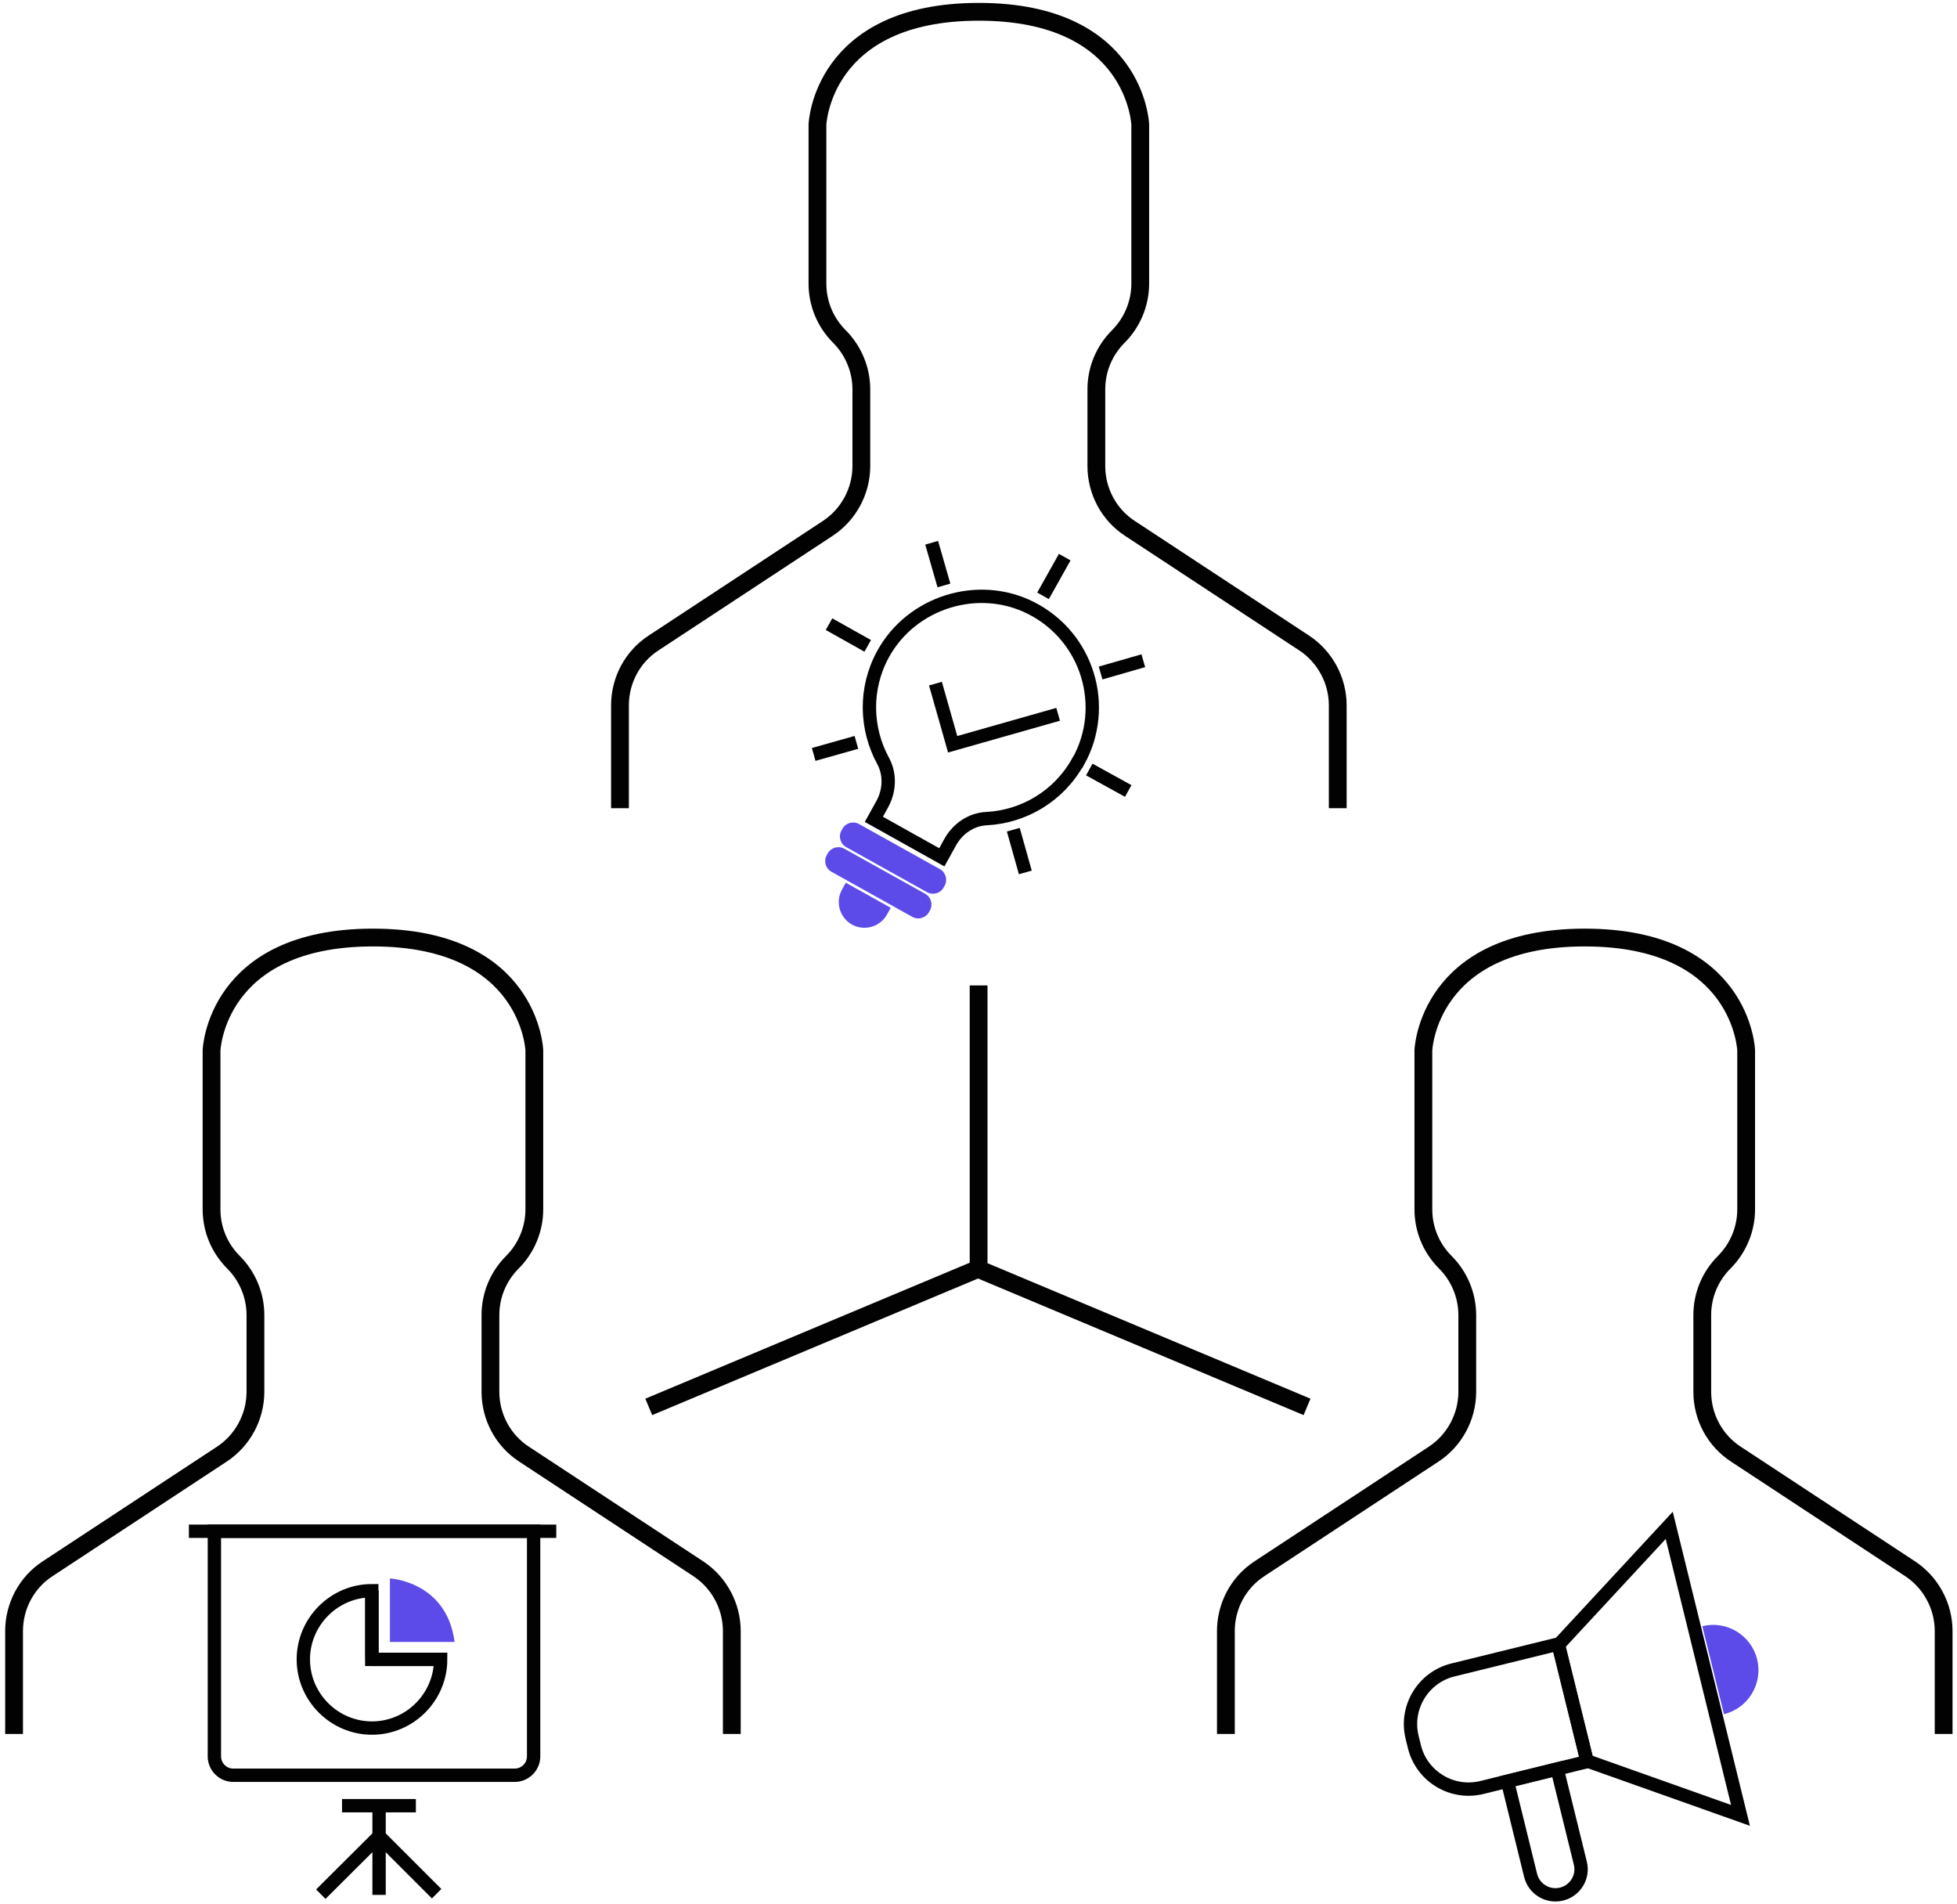 <?xml version="1.0" encoding="UTF-8"?>
<svg xmlns="http://www.w3.org/2000/svg" width="110" height="107" viewBox="0 0 110 107" fill="none">
  <g clip-path="url(#clip0_6780_3106)">
    <path d="M75.192 45.423V39.641C75.192 38.235 74.475 36.909 73.308 36.14L63.507 29.694C62.327 28.925 61.624 27.599 61.624 26.193V21.883C61.624 20.769 62.062 19.708 62.858 18.912C63.64 18.13 64.091 17.055 64.091 15.941V7.002C64.091 7.002 63.865 0.663 55.02 0.663C46.174 0.663 45.948 7.002 45.948 7.002V15.941C45.948 17.055 46.386 18.116 47.182 18.912C47.964 19.694 48.415 20.769 48.415 21.883V26.193C48.415 27.599 47.699 28.925 46.532 29.694L36.731 36.14C35.551 36.909 34.848 38.235 34.848 39.641V45.423" stroke="#020202" stroke-miterlimit="10"></path>
    <path d="M41.134 97.451V91.669C41.134 90.263 40.418 88.937 39.251 88.168L29.45 81.722C28.27 80.953 27.567 79.627 27.567 78.221V73.911C27.567 72.796 28.005 71.736 28.8 70.94C29.583 70.157 30.034 69.083 30.034 67.969V59.03C30.034 59.03 29.808 52.691 20.962 52.691C12.117 52.691 11.891 59.03 11.891 59.03V67.969C11.891 69.083 12.329 70.144 13.124 70.94C13.907 71.722 14.358 72.796 14.358 73.911V78.221C14.358 79.627 13.642 80.953 12.475 81.722L2.674 88.168C1.493 88.937 0.791 90.263 0.791 91.669V97.451" stroke="#020202" stroke-miterlimit="10"></path>
    <path d="M109.249 97.451V91.669C109.249 90.263 108.533 88.937 107.366 88.168L97.565 81.722C96.385 80.953 95.682 79.627 95.682 78.221V73.911C95.682 72.796 96.12 71.736 96.915 70.94C97.698 70.157 98.149 69.083 98.149 67.969V59.03C98.149 59.03 97.923 52.691 89.077 52.691C80.231 52.691 80.006 59.03 80.006 59.03V67.969C80.006 69.083 80.443 70.144 81.239 70.94C82.022 71.722 82.473 72.796 82.473 73.911V78.221C82.473 79.627 81.756 80.953 80.589 81.722L70.788 88.168C69.608 88.937 68.905 90.263 68.905 91.669V97.451" stroke="#020202" stroke-miterlimit="10"></path>
    <path d="M89.214 99.003L83.291 100.461C81.617 100.873 79.915 99.844 79.503 98.17L79.373 97.642C78.961 95.968 79.99 94.267 81.664 93.855L87.588 92.397L89.214 99.003Z" stroke="#020202" stroke-width="0.75" stroke-miterlimit="10"></path>
    <path d="M89.197 98.963L97.83 102.027L93.825 85.728L87.592 92.451L89.197 98.963Z" stroke="#020202" stroke-width="0.75" stroke-miterlimit="10"></path>
    <path d="M96.902 96.34L95.685 91.395C97.05 91.058 98.43 91.893 98.766 93.258C99.102 94.624 98.267 96.004 96.902 96.34Z" fill="#5C4BE9"></path>
    <path d="M87.768 106.451C86.995 106.641 86.222 106.162 86.034 105.403L84.732 100.11L87.526 99.422L88.829 104.715C89.019 105.487 88.54 106.261 87.781 106.448L87.768 106.451Z" stroke="#020202" stroke-width="0.75" stroke-miterlimit="10"></path>
    <path d="M25.551 92.279H21.917V88.711C21.917 88.711 25.113 88.871 25.551 92.279Z" fill="#5C4BE9"></path>
    <path d="M20.909 93.26H24.768C24.768 95.382 23.031 97.12 20.909 97.12C18.787 97.12 17.05 95.382 17.05 93.26C17.05 91.138 18.787 89.401 20.896 89.401V93.26H20.909Z" stroke="#020202" stroke-width="0.75" stroke-miterlimit="10"></path>
    <path d="M24.861 93.26H20.869" stroke="#020202" stroke-width="0.75" stroke-miterlimit="10"></path>
    <path d="M20.909 89.401V93.26" stroke="#020202" stroke-width="0.75" stroke-miterlimit="10"></path>
    <path d="M12.063 86.059H29.994V98.711C29.994 99.295 29.516 99.772 28.933 99.772H13.111C12.527 99.772 12.05 99.295 12.05 98.711V86.059H12.063Z" stroke="#020202" stroke-width="0.75" stroke-miterlimit="10"></path>
    <path d="M10.618 86.059H31.267" stroke="#020202" stroke-width="0.75" stroke-miterlimit="10"></path>
    <path d="M19.225 101.483H23.376" stroke="#020202" stroke-width="0.75" stroke-miterlimit="10"></path>
    <path d="M21.307 106.496V101.483" stroke="#020202" stroke-width="0.75" stroke-miterlimit="10"></path>
    <path d="M18.031 106.456L21.307 103.194L24.543 106.43" stroke="#020202" stroke-width="0.75" stroke-miterlimit="10"></path>
    <path d="M46.598 35.079L48.773 36.299" stroke="#020202" stroke-width="0.75" stroke-miterlimit="10"></path>
    <path d="M60.603 42.81C62.327 39.72 61.147 35.795 57.964 34.177C54.993 32.665 51.24 33.832 49.635 36.763C48.574 38.699 48.654 40.954 49.635 42.758C50.047 43.513 50.007 44.428 49.596 45.184L49.118 46.047L52.938 48.182L53.415 47.32C53.84 46.564 54.595 46.047 55.458 46.007C57.526 45.901 59.502 44.76 60.59 42.81H60.603Z" stroke="#020202" stroke-width="0.75" stroke-miterlimit="10"></path>
    <path d="M52.828 48.845L48.287 46.313C47.955 46.128 47.535 46.247 47.349 46.58L47.298 46.673C47.112 47.005 47.231 47.425 47.564 47.611L52.105 50.142C52.438 50.328 52.858 50.208 53.043 49.876L53.095 49.783C53.28 49.45 53.161 49.03 52.828 48.845Z" fill="#5C4BE9"></path>
    <path d="M52.002 50.231L47.461 47.7C47.129 47.514 46.709 47.633 46.523 47.966L46.471 48.059C46.286 48.392 46.405 48.812 46.738 48.997L51.279 51.529C51.611 51.714 52.032 51.595 52.217 51.262L52.269 51.169C52.454 50.837 52.335 50.417 52.002 50.231Z" fill="#5C4BE9"></path>
    <path d="M47.541 49.612L50.067 51.02L49.854 51.402C49.466 52.097 48.582 52.349 47.887 51.961C47.192 51.574 46.941 50.69 47.328 49.995L47.541 49.612Z" fill="#5C4BE9"></path>
    <path d="M52.367 30.503L53.057 32.904" stroke="#020202" stroke-width="0.75" stroke-miterlimit="10"></path>
    <path d="M56.956 46.63L57.632 49.031" stroke="#020202" stroke-width="0.75" stroke-miterlimit="10"></path>
    <path d="M61.227 43.248L63.415 44.455" stroke="#020202" stroke-width="0.75" stroke-miterlimit="10"></path>
    <path d="M58.627 33.487L59.847 31.312" stroke="#020202" stroke-width="0.75" stroke-miterlimit="10"></path>
    <path d="M45.736 42.4L48.137 41.723" stroke="#020202" stroke-width="0.75" stroke-miterlimit="10"></path>
    <path d="M61.863 37.824L64.264 37.134" stroke="#020202" stroke-width="0.75" stroke-miterlimit="10"></path>
    <path d="M52.58 38.421L53.548 41.829L59.476 40.145" stroke="#020202" stroke-width="0.75" stroke-miterlimit="10"></path>
    <path d="M36.466 79.07L55.007 71.298" stroke="#020202" stroke-miterlimit="10"></path>
    <path d="M73.467 79.07L54.94 71.298" stroke="#020202" stroke-miterlimit="10"></path>
    <path d="M55.006 55.383V71.829" stroke="#020202" stroke-miterlimit="10"></path>
  </g>
  <defs>
    <clipPath id="clip0_6780_3106">
      <rect width="109.825" height="107" fill="white" transform="translate(0.087)"></rect>
    </clipPath>
  </defs>
</svg>
